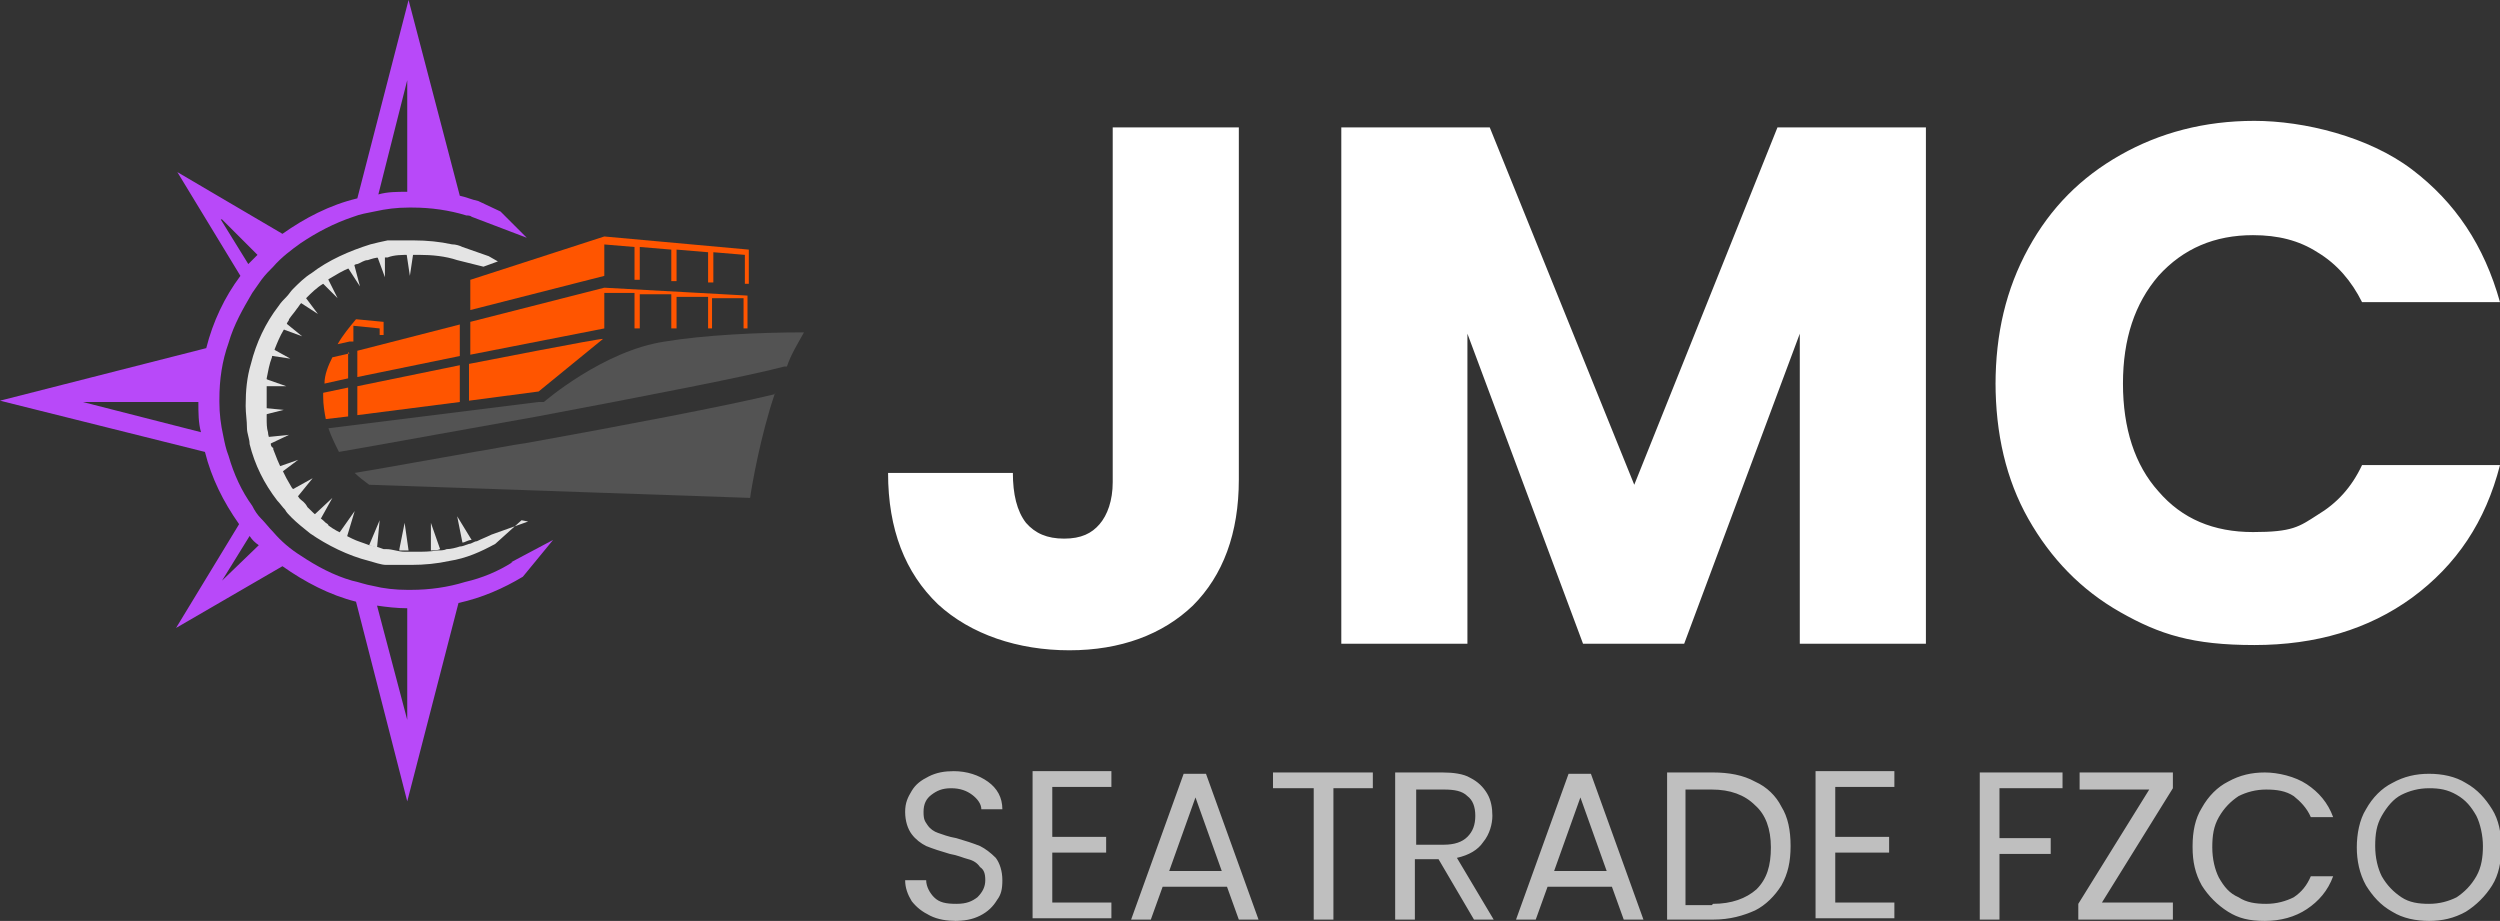 <?xml version="1.0" encoding="UTF-8"?>
<svg id="Layer_1" data-name="Layer 1" xmlns="http://www.w3.org/2000/svg" width="190.3" height="70.1" xmlns:xlink="http://www.w3.org/1999/xlink" viewBox="0 0 190.3 70.1">
  <rect x="0" y="0" width="190.3" height="70.1" fill="#333333" stroke="none"/>
  <defs>
    <style>
      .cls-1 {
        fill: #b849f9;
      }

      .cls-1, .cls-2, .cls-3, .cls-4, .cls-5, .cls-6, .cls-7 {
        stroke-width: 0px;
      }

      .cls-2 {
        fill: #e4e4e4;
      }

      .cls-3 {
        fill: #535353;
      }

      .cls-4 {
        fill: none;
      }

      .cls-5 {
        fill: #bfbfbf;
      }

      .cls-6 {
        fill: #fff;
      }

      .cls-8 {
        clip-path: url(#clippath);
      }

      .cls-7 {
        fill: #f50;
      }
    </style>
    <clipPath id="clippath">
      <rect class="cls-4" width="61.2" height="61"/>
    </clipPath>
  </defs>
  <g class="cls-8">
    <g>
      <path class="cls-2" d="m31.6,19c-.1,0-.2,0-.3,0s0,0-.2,0c0,0-.1,0-.2,0l.3,2,.3-2Z"/>
      <path class="cls-2" d="m29.2,19.2c0,0-.1,0-.2,0h0s0,0,0,0h0s0,0,0,0c-.1,0-.3,0-.4,0l.7,1.9v-2c0,0,0,0,0,0Z"/>
      <path class="cls-2" d="m26.9,19.8c-.2,0-.4.2-.6.3l1.1,1.7-.5-1.9h0Z"/>
      <path class="cls-2" d="m24.8,20.9c0,0-.2.1-.2.2-.1,0-.2.1-.3.2l1.4,1.4-.9-1.8Z"/>
      <path class="cls-2" d="m22.9,22.4s0,0,0,0c-.1.1-.3.3-.4.4l1.7,1.1-1.2-1.6Z"/>
      <path class="cls-2" d="m21.4,24.3c-.1.2-.2.4-.3.6l1.9.7-1.6-1.3Z"/>
      <path class="cls-2" d="m20.3,26.4c0,.2-.2.4-.2.6l2,.3-1.8-1Z"/>
      <path class="cls-2" d="m19.7,28.7c0,.2,0,.4,0,.7h2.1c0,0-2-.7-2-.7Z"/>
      <path class="cls-2" d="m19.6,31c0,.2,0,.4,0,.7l2-.5-2.1-.2Z"/>
      <path class="cls-2" d="m19.9,33.4c0,.2,0,.4.2.5,0,0,0,0,0,.1l1.9-.9-2,.2h0Z"/>
      <path class="cls-2" d="m20.8,35.6c.1.2.2.4.3.6l1.6-1.2-2,.7h0Z"/>
      <path class="cls-2" d="m22.1,37.6s0,0,0,0c.1.2.3.3.4.4l1.3-1.6-1.8,1Z"/>
      <path class="cls-2" d="m23.8,39.3c.2.1.4.3.5.4l1-1.8-1.5,1.4h0Z"/>
      <path class="cls-2" d="m25.8,40.6c.2.1.4.2.6.3l.6-2-1.2,1.7h0Z"/>
      <path class="cls-2" d="m28,41.5c.2,0,.4.1.7.2l.2-2.1-.8,1.9h0Z"/>
      <path class="cls-2" d="m30.4,41.9c.2,0,.5,0,.7,0h0l-.3-2.1-.4,2h0Z"/>
      <path class="cls-2" d="m32.8,41.9c.2,0,.5,0,.7-.1l-.7-2v2.1Z"/>
      <path class="cls-2" d="m35.2,41.3c.2,0,.4-.2.7-.2l-1.1-1.8.4,2Z"/>
      <path class="cls-1" d="m39,42.8c-1.1.7-2.3,1.2-3.6,1.5-1.3.4-2.7.6-4.1.6s-.2,0-.3,0c-.9,0-1.8-.1-2.6-.3h0s0,0,0,0c0,0,0,0,0,0-.6-.1-1.1-.3-1.6-.4-1.4-.4-2.7-1.1-3.9-1.9-.8-.5-1.5-1.1-2.1-1.8-.3-.3-.6-.7-.9-1-.3-.3-.5-.6-.7-1-.8-1.1-1.4-2.4-1.8-3.8-.2-.5-.3-1-.4-1.5-.2-.9-.3-1.7-.3-2.6,0,0,0-.1,0-.2,0-1.5.2-2.9.7-4.3.4-1.4,1.1-2.6,1.8-3.8.2-.3.5-.7.7-1,.3-.4.6-.7.9-1,.6-.7,1.4-1.3,2.1-1.8,1.2-.8,2.5-1.5,4-2,.5-.2,1.1-.3,1.6-.4,0,0,0,0,0,0h0c.9-.2,1.7-.3,2.6-.3,0,0,.2,0,.3,0,1.4,0,2.8.2,4.1.6.1,0,.3,0,.4.1l4.2,1.6-2-2-1.7-.8c-.5-.1-.9-.3-1.4-.4L31.1,0l-3.9,15.1c-2.1.5-4,1.5-5.7,2.7l-8-4.7,4.8,7.9c-1.2,1.6-2.1,3.5-2.6,5.5L0,30.5l15.6,3.9c.5,2,1.4,3.8,2.6,5.5l-4.8,7.9,8.1-4.7c1.7,1.2,3.6,2.2,5.6,2.7l3.9,15.2,3.9-15.1c1.8-.4,3.4-1.1,4.9-2l2.3-2.8-3.2,1.7h0ZM31,6.1v8.5c-.8,0-1.5,0-2.2.2l2.2-8.7Zm-14.1,10.6l2.7,2.7c-.2.2-.5.5-.7.7l-2.1-3.4Zm-10.7,13.9h8.9c0,.8,0,1.6.2,2.3l-9-2.3Zm10.7,13.6l2.1-3.4c.2.3.4.5.7.7l-2.8,2.7Zm14.1,10.6l-2.3-8.7c.7.1,1.5.2,2.3.2v8.5Zm-2.6-38.6h0s0,0,0,0Z"/>
      <path class="cls-2" d="m39.7,39.6l-2,1.8c-1.1.6-2.2,1.1-3.5,1.3-.9.2-1.9.3-2.9.3s-.2,0-.2,0c0,0,0,0-.1,0,0,0-.2,0-.2,0,0,0-.1,0-.2,0,0,0-.2,0-.3,0,0,0-.2,0-.3,0,0,0,0,0,0,0-.2,0-.4,0-.6,0-.4,0-.9-.2-1.3-.3-1.6-.4-3.2-1.2-4.5-2.1-.5-.4-1-.8-1.4-1.2-.2-.2-.4-.4-.5-.6-.2-.2-.4-.5-.6-.7-1-1.3-1.7-2.7-2.1-4.3,0-.4-.2-.8-.2-1.2h0c0-.6-.1-1.1-.1-1.7h0c0,0,0,0,0,0h0c0-1.2.1-2.2.4-3.2.4-1.6,1.1-3.1,2.1-4.4.2-.3.4-.5.6-.7.2-.2.3-.4.5-.6.4-.4.9-.9,1.4-1.2,1.3-1,2.9-1.7,4.5-2.2.4-.1.8-.2,1.3-.3.2,0,.4,0,.6,0,0,0,0,0,.1,0,0,0,.1,0,.2,0,0,0,.2,0,.3,0,0,0,.1,0,.2,0,0,0,.2,0,.3,0,0,0,0,0,.1,0,0,0,.2,0,.2,0,1,0,2,.1,2.9.3.3,0,.6.1.8.2l2,.7.7.4-1.1.4-2-.5s0,0,0,0c-.9-.3-1.9-.4-2.9-.4-.1,0-.2,0-.3,0s0,0-.2,0c0,0-.1,0-.2,0-.6,0-1.2,0-1.7.2,0,0-.1,0-.2,0h0s0,0,0,0h0s0,0,0,0c-.1,0-.3,0-.4,0-.3,0-.6.1-.9.2-.3,0-.5.2-.8.3-.2,0-.4.2-.6.3-.5.2-1,.5-1.5.8,0,0-.2.1-.2.2-.1,0-.2.1-.3.2-.5.3-.9.7-1.3,1.1,0,0,0,0,0,0-.1.1-.3.3-.4.4-.1.1-.2.3-.3.4-.2.3-.4.5-.6.8,0,0,0,.1-.1.2-.1.2-.2.4-.3.6-.3.5-.5,1-.7,1.5,0,.2-.2.4-.2.6,0,0,0,0,0,0-.2.5-.3,1.1-.4,1.6,0,.2,0,.4,0,.7,0,.4,0,.7,0,1.1h0c0,.3,0,.4,0,.6,0,.2,0,.4,0,.7,0,.3,0,.7.1,1,0,.2.1.5.2.7,0,.2,0,.4.2.5,0,0,0,0,0,.1.2.5.4,1.1.7,1.6.1.2.2.4.3.6.1.2.3.5.4.7.2.2.3.5.5.7,0,0,0,0,0,0,.1.2.3.3.4.4.1.1.2.2.3.4.3.3.6.6.9.8.2.1.4.3.5.4,0,0,.2.1.2.2.4.3.8.5,1.2.7.2.1.4.2.6.3.4.2.8.3,1.3.5.1,0,.2,0,.4.1.2,0,.4.1.7.2,0,0,.2,0,.2,0,0,0,0,0,0,0h0s0,0,0,0h0c.5,0,.9.2,1.4.2.2,0,.5,0,.7,0h0c0,0,.1,0,.2,0,.5,0,1,0,1.6-.1.2,0,.5,0,.7-.1.3,0,.7-.1,1-.2.2,0,.4-.1.7-.2.2,0,.4-.2.6-.2.4-.2.7-.3,1.1-.5l2.8-1h0Z"/>
      <path class="cls-3" d="m59,29.9c-1.1,3.2-1.8,7.2-1.9,8l-29-1c-.4-.3-.8-.6-1.1-.9,3-.5,6.2-1.1,9.1-1.6,1.3-.2,2.7-.5,4.1-.7,7.2-1.3,15.1-2.8,18.8-3.7h0Z"/>
      <path class="cls-3" d="m61.2,25.3c-.5.9-1,1.7-1.3,2.6h-.2c-2.6.7-10.3,2.2-18.8,3.8-5.1.9-10.5,1.9-15.1,2.7-.3-.6-.6-1.2-.8-1.8l16-2h.4c0,0,4.5-3.9,9.2-4.6,3-.5,7.2-.7,10.6-.7h0Z"/>
      <path class="cls-7" d="m45.9,18.6l2.4.2v2.5h.4s0-2.5,0-2.5l2.4.2v2.4h.4s0-2.4,0-2.4l2.4.2v2.3h.4s0-2.3,0-2.3l2.4.2v2.2h.3s0-2.6,0-2.6l-11-1-10.2,3.3v2.3l10.2-2.6v-2.6Z"/>
      <path class="cls-7" d="m26.5,26.8v2l-1.8.4c0-.7.3-1.4.6-2l1.3-.3h0Z"/>
      <path class="cls-7" d="m26.5,29.5v2.2l-1.7.2c-.1-.5-.2-1.1-.2-1.7v-.3h0s1.9-.4,1.9-.4Z"/>
      <path class="cls-7" d="m45.9,22.3h2.4v2.7h.4s0-2.6,0-2.6h2.4v2.6h.4s0-2.4,0-2.4h2.4v2.4h.3s0-2.3,0-2.3h2.4v2.3h.3s0-2.5,0-2.5l-10.9-.6-10.2,2.6v2.5l10.2-2v-2.7Z"/>
      <path class="cls-7" d="m27.2,31.6l7.8-1v-2.8l-7.8,1.6v2.2Z"/>
      <path class="cls-7" d="m45.9,25.8h0c0-.1-10.2,1.9-10.2,1.9v2.8l5.3-.7,4.9-4Z"/>
      <path class="cls-7" d="m35,24.7l-7.8,2v2l7.8-1.6v-2.5Z"/>
      <path class="cls-7" d="m29.2,24.7v.8s-.3,0-.3,0v-.5s-2-.2-2-.2v1.2s-.3,0-.3,0l-.9.2c.4-.7.9-1.3,1.4-1.9l2.1.2h0Z"/>
    </g>
  </g>
  <path class="cls-6" d="m94.3,9.7v26.8c0,4.1-1.2,7.3-3.5,9.6-2.3,2.2-5.5,3.4-9.4,3.4s-7.5-1.2-10-3.5c-2.5-2.4-3.8-5.7-3.8-10h9.5c0,1.6.3,2.9,1,3.8.7.8,1.6,1.2,2.9,1.2s2.1-.4,2.7-1.1c.6-.7,1-1.8,1-3.2V9.7h9.6Zm52.3,0v39.3h-9.6v-23.6l-8.8,23.6h-7.7l-8.8-23.6v23.6h-9.6V9.7h11.3l11,27.2,10.9-27.2h11.3Zm5.3,19.6c0-3.9.8-7.3,2.5-10.4,1.7-3.1,4-5.4,7-7.1,3-1.7,6.4-2.6,10.2-2.6s8.7,1.2,12,3.7,5.5,5.8,6.7,10.1h-10.5c-.8-1.6-1.9-2.9-3.4-3.8-1.4-.9-3-1.3-4.9-1.3-2.9,0-5.3,1-7.2,3.1-1.8,2.1-2.7,4.8-2.7,8.2s.9,6.2,2.7,8.2c1.8,2.1,4.2,3.1,7.2,3.1s3.5-.4,4.9-1.3c1.5-.9,2.6-2.1,3.4-3.8h10.5c-1.1,4.3-3.3,7.6-6.7,10.1-3.3,2.4-7.3,3.6-12,3.6s-7.2-.8-10.2-2.5c-3-1.7-5.3-4.1-7-7.1-1.7-3-2.5-6.5-2.5-10.4Z"/>
  <path class="cls-5" d="m72.8,70.1c-.7,0-1.4-.1-2-.4-.6-.3-1-.6-1.4-1.1-.3-.5-.5-1-.5-1.6h1.6c0,.5.3,1,.6,1.3.4.4.9.5,1.7.5s1.2-.2,1.6-.5c.4-.4.6-.8.6-1.3s-.1-.8-.4-1c-.2-.3-.5-.5-.9-.6s-.8-.3-1.4-.4c-.7-.2-1.3-.4-1.8-.6-.4-.2-.8-.5-1.1-.9-.3-.4-.5-1-.5-1.7s.2-1.1.5-1.6c.3-.5.7-.8,1.3-1.1.6-.3,1.2-.4,1.9-.4,1,0,1.9.3,2.6.8.7.5,1.1,1.2,1.1,2.1h-1.6c0-.4-.3-.8-.7-1.1-.4-.3-.9-.5-1.6-.5s-1.1.2-1.5.5c-.4.3-.6.7-.6,1.3s.1.7.3,1c.2.3.5.5.8.6.3.1.8.3,1.4.4.7.2,1.3.4,1.8.6.4.2.8.5,1.2.9.3.4.5,1,.5,1.7s-.1,1.1-.4,1.5c-.3.5-.7.9-1.3,1.2-.6.3-1.2.4-2,.4Zm7.3-10.1v3.7h4.1v1.2h-4.1v3.8h4.5v1.2h-6v-11.2h6v1.2h-4.5Zm13.3,7.5h-4.9l-.9,2.5h-1.5l4-11.1h1.7l4,11.1h-1.5l-.9-2.5Zm-.4-1.2l-2-5.6-2,5.6h4Zm11.5-7.5v1.2h-3v10h-1.5v-10h-3.1v-1.2h7.6Zm7.7,11.2l-2.7-4.6h-1.8v4.6h-1.5v-11.2h3.6c.8,0,1.6.1,2.1.4.6.3,1,.7,1.3,1.2s.4,1.1.4,1.7-.2,1.4-.7,2c-.4.6-1.1,1-2,1.2l2.8,4.7h-1.7Zm-4.4-5.7h2.1c.8,0,1.4-.2,1.8-.6.4-.4.6-.9.6-1.6s-.2-1.2-.6-1.5c-.4-.4-1-.5-1.8-.5h-2.1v4.2Zm14.9,3.2h-4.9l-.9,2.5h-1.5l4-11.1h1.7l4,11.1h-1.5l-.9-2.5Zm-.4-1.2l-2-5.6-2,5.6h4Zm8.1-7.5c1.2,0,2.3.2,3.2.7.9.4,1.6,1.1,2,1.9.5.8.7,1.8.7,3s-.2,2.1-.7,3c-.5.8-1.2,1.5-2,1.9-.9.4-1.9.7-3.2.7h-3.5v-11.2h3.5Zm0,10c1.4,0,2.5-.4,3.3-1.1.8-.8,1.1-1.8,1.1-3.2s-.4-2.5-1.2-3.2c-.8-.8-1.9-1.2-3.3-1.2h-2v8.8h2Zm9.3-8.8v3.7h4.1v1.2h-4.1v3.8h4.5v1.2h-6v-11.2h6v1.2h-4.5Zm17.3-1.2v1.2h-4.8v3.8h3.9v1.2h-3.9v5h-1.5v-11.2h6.3Zm3,9.9h5.4v1.3h-7.2v-1.2l5.4-8.7h-5.3v-1.3h7.1v1.2l-5.4,8.7Zm6.9-4.3c0-1.1.2-2.1.7-2.9.5-.9,1.2-1.6,2-2,.9-.5,1.8-.7,2.8-.7s2.3.3,3.2.9c.9.6,1.6,1.4,2,2.5h-1.7c-.3-.7-.8-1.2-1.3-1.6-.6-.4-1.3-.5-2.1-.5s-1.5.2-2.1.5c-.6.4-1.1.9-1.5,1.6-.4.7-.5,1.4-.5,2.3s.2,1.7.5,2.3c.4.7.8,1.2,1.5,1.5.6.4,1.3.5,2.1.5s1.5-.2,2.1-.5c.6-.4,1-.9,1.3-1.6h1.7c-.4,1.1-1.1,1.9-2,2.5-.9.6-2,.9-3.2.9s-2-.2-2.8-.7c-.8-.5-1.5-1.2-2-2-.5-.9-.7-1.8-.7-2.9Zm18,5.7c-1,0-2-.2-2.8-.7-.9-.5-1.5-1.2-2-2-.5-.9-.7-1.9-.7-2.9s.2-2.1.7-2.9c.5-.9,1.2-1.6,2-2,.9-.5,1.8-.7,2.8-.7s2,.2,2.8.7c.9.5,1.5,1.2,2,2s.7,1.8.7,2.9-.2,2.1-.7,2.9-1.2,1.5-2,2c-.9.5-1.8.7-2.8.7Zm0-1.3c.8,0,1.5-.2,2.1-.5.6-.4,1.1-.9,1.5-1.6.4-.7.5-1.5.5-2.3s-.2-1.7-.5-2.3c-.4-.7-.8-1.2-1.5-1.6s-1.3-.5-2.1-.5-1.5.2-2.1.5-1.1.9-1.5,1.6c-.4.7-.5,1.4-.5,2.3s.2,1.7.5,2.3c.4.7.9,1.2,1.5,1.6.6.4,1.3.5,2.1.5Z"/>
</svg>